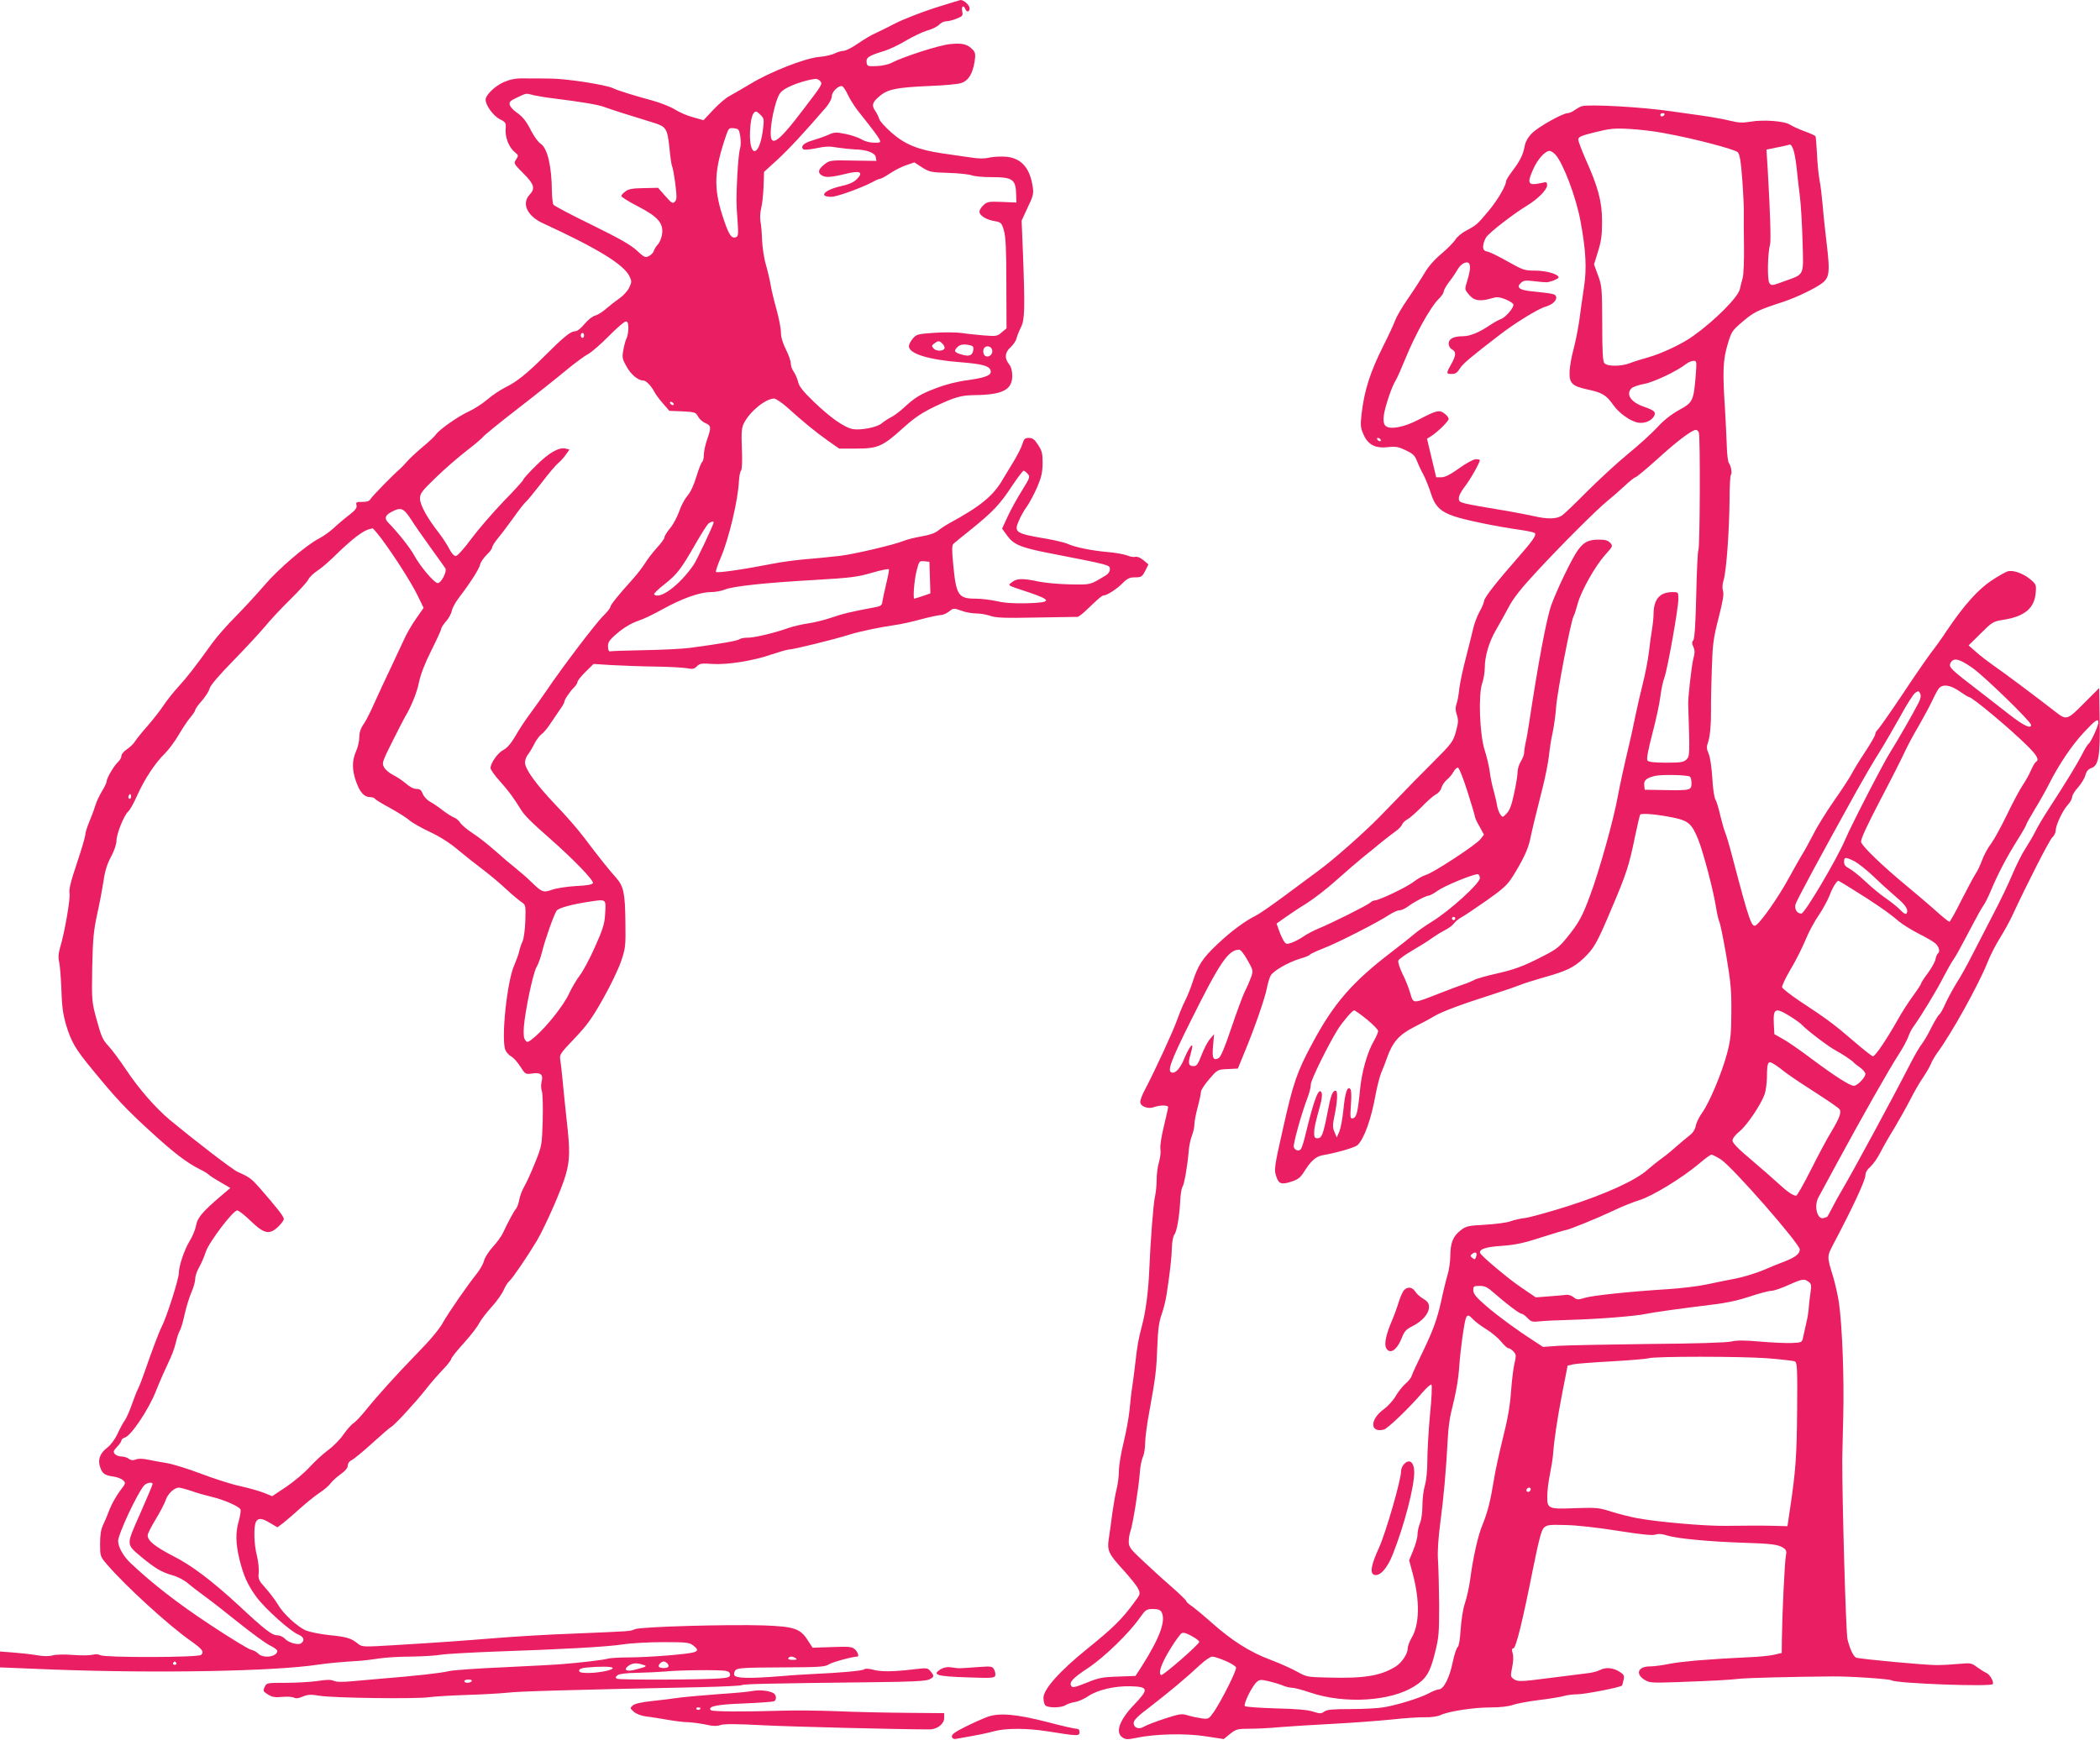 <?xml version="1.0" standalone="no"?>
<!DOCTYPE svg PUBLIC "-//W3C//DTD SVG 20010904//EN"
 "http://www.w3.org/TR/2001/REC-SVG-20010904/DTD/svg10.dtd">
<svg version="1.0" xmlns="http://www.w3.org/2000/svg"
 width="1280pt" height="1061pt" viewBox="0 0 1280 1061"
 preserveAspectRatio="xMidYMid meet">
<g transform="translate(0,1061) scale(0.1,-0.1)"
fill="#e91e63" stroke="none">
<path d="M5695 10561 c-82 -27 -188 -68 -235 -92 -47 -24 -103 -52 -125 -62
-22 -9 -69 -37 -105 -62 -36 -25 -75 -45 -88 -45 -13 0 -36 -7 -53 -15 -16 -9
-60 -19 -96 -22 -88 -8 -303 -93 -420 -165 -49 -29 -105 -62 -126 -73 -22 -11
-66 -49 -99 -84 l-60 -64 -63 18 c-36 9 -86 31 -112 48 -26 16 -86 40 -133 53
-111 30 -220 64 -243 76 -42 21 -286 59 -382 59 -55 1 -129 1 -165 1 -46 1
-80 -6 -118 -22 -55 -24 -112 -79 -112 -108 0 -34 46 -97 85 -118 38 -19 40
-23 37 -61 -4 -50 20 -111 54 -139 25 -20 25 -23 10 -46 -16 -24 -15 -26 44
-85 66 -66 74 -92 38 -130 -50 -54 -15 -130 81 -174 334 -154 494 -252 528
-324 14 -29 14 -35 -2 -69 -10 -20 -36 -49 -58 -64 -22 -15 -58 -43 -81 -63
-22 -20 -53 -39 -68 -43 -15 -3 -44 -26 -65 -51 -23 -28 -45 -45 -59 -45 -26
0 -70 -36 -184 -150 -109 -109 -172 -159 -240 -192 -30 -15 -80 -48 -110 -74
-30 -26 -82 -59 -115 -74 -62 -28 -176 -108 -198 -139 -6 -10 -43 -45 -82 -77
-38 -32 -81 -72 -95 -89 -14 -16 -33 -36 -43 -45 -40 -33 -169 -166 -178 -182
-7 -13 -22 -18 -51 -18 -36 0 -40 -2 -35 -20 4 -16 -6 -30 -46 -61 -29 -22
-70 -57 -92 -78 -23 -21 -63 -50 -90 -64 -77 -39 -252 -189 -333 -285 -41 -48
-118 -132 -172 -187 -55 -55 -121 -130 -147 -167 -104 -144 -150 -204 -205
-264 -32 -35 -73 -87 -92 -116 -19 -29 -62 -84 -96 -123 -34 -38 -68 -81 -77
-95 -8 -14 -30 -35 -49 -48 -19 -12 -34 -30 -34 -41 0 -10 -9 -26 -20 -36 -25
-23 -70 -99 -70 -119 0 -8 -13 -35 -28 -59 -15 -25 -34 -64 -41 -88 -7 -24
-24 -69 -37 -100 -13 -31 -24 -66 -24 -78 0 -12 -23 -90 -51 -173 -38 -114
-50 -160 -45 -186 5 -35 -30 -238 -59 -334 -9 -32 -11 -57 -5 -80 5 -18 11
-94 14 -168 3 -104 10 -153 28 -216 32 -106 56 -148 160 -274 144 -176 207
-243 358 -381 146 -133 217 -187 300 -229 25 -12 47 -26 50 -30 3 -4 34 -25
69 -45 l65 -38 -60 -51 c-111 -95 -141 -131 -149 -178 -4 -23 -22 -68 -41 -98
-31 -51 -64 -150 -64 -192 0 -36 -74 -268 -104 -326 -17 -33 -59 -145 -103
-272 -14 -41 -32 -88 -40 -104 -9 -17 -26 -61 -39 -98 -13 -38 -32 -81 -42
-96 -11 -15 -32 -53 -46 -85 -15 -32 -42 -68 -61 -82 -46 -35 -60 -74 -45
-119 13 -40 27 -51 84 -59 21 -3 47 -13 56 -22 18 -16 17 -19 -21 -68 -21 -29
-48 -77 -60 -107 -11 -30 -29 -73 -40 -96 -14 -29 -19 -62 -19 -117 0 -74 1
-77 41 -124 115 -134 377 -373 511 -467 71 -50 85 -68 63 -86 -19 -16 -583
-17 -612 -2 -13 7 -32 8 -49 3 -16 -4 -69 -5 -119 -1 -52 4 -105 3 -125 -3
-23 -6 -57 -6 -100 2 -36 6 -100 13 -143 16 l-77 6 0 -49 0 -48 323 -13 c635
-24 1349 -11 1617 30 63 9 137 16 250 23 30 2 87 9 125 15 39 6 126 11 195 11
69 1 148 6 175 11 28 5 172 13 320 19 415 14 691 29 790 44 50 8 161 14 247
14 142 0 160 -2 183 -20 31 -24 31 -34 3 -42 -39 -12 -268 -30 -388 -31 -63 0
-125 -4 -136 -8 -21 -7 -172 -25 -279 -33 -27 -3 -185 -11 -350 -19 -165 -7
-318 -18 -340 -24 -49 -12 -205 -29 -415 -46 -30 -3 -101 -9 -158 -14 -72 -7
-110 -7 -127 1 -17 8 -45 8 -100 -1 -42 -6 -129 -11 -193 -11 -116 0 -117 0
-129 -26 -11 -23 -9 -27 20 -45 25 -16 43 -19 86 -15 30 3 62 1 72 -4 12 -7
29 -5 54 6 31 13 49 14 104 5 84 -14 587 -20 665 -9 33 5 137 11 230 14 94 3
207 9 251 14 70 8 332 16 1193 34 122 3 227 8 234 12 11 7 147 10 818 18 215
2 302 7 323 16 32 16 33 21 9 50 -18 22 -20 22 -114 11 -120 -14 -192 -14
-241 0 -24 6 -43 7 -50 1 -11 -9 -148 -21 -307 -28 -41 -2 -129 -7 -195 -13
-197 -16 -282 -14 -289 6 -4 9 0 23 8 31 13 13 59 15 278 16 234 1 267 3 291
19 20 13 144 47 173 47 12 0 2 29 -16 45 -17 15 -35 17 -138 13 l-119 -4 -28
43 c-46 74 -83 86 -270 93 -220 7 -753 -8 -785 -23 -29 -13 -16 -12 -375 -27
-148 -5 -360 -18 -470 -27 -224 -18 -320 -25 -614 -43 -201 -12 -204 -12 -230
9 -41 33 -66 41 -175 52 -55 6 -119 19 -141 28 -54 24 -140 103 -172 160 -15
25 -48 69 -74 98 -43 48 -46 55 -42 95 2 24 -3 70 -11 103 -18 67 -21 177 -6
206 14 26 35 24 87 -7 l44 -26 37 28 c20 16 66 55 102 88 36 32 88 75 117 94
29 19 59 45 67 57 9 13 36 38 61 56 30 21 45 40 45 54 0 13 9 26 24 33 13 6
70 53 126 104 56 51 107 95 114 98 17 7 143 143 208 225 30 39 78 94 107 124
28 29 51 59 51 65 0 7 34 50 76 96 42 46 85 102 95 123 11 21 45 65 75 98 30
33 63 79 73 102 10 23 26 49 36 57 20 17 114 156 167 245 55 94 155 323 177
405 25 88 26 148 5 330 -8 74 -19 180 -24 235 -5 55 -12 115 -15 133 -6 31 0
40 87 131 77 81 107 123 174 242 45 79 94 182 110 229 27 80 28 94 26 238 -2
179 -11 219 -58 272 -40 44 -106 127 -195 245 -33 44 -109 132 -170 195 -121
127 -189 221 -189 261 0 15 8 37 19 50 10 13 28 43 39 66 12 23 31 48 42 56
12 8 34 34 50 58 16 24 43 63 59 87 17 23 31 47 31 53 0 13 30 58 57 86 13 12
23 28 23 35 0 8 22 35 49 62 l49 48 109 -7 c59 -3 178 -8 263 -9 85 -1 174 -6
196 -10 35 -7 45 -5 61 11 18 18 30 20 94 15 95 -6 250 19 362 58 48 16 96 30
107 30 25 0 281 63 365 90 63 20 192 47 285 60 30 4 99 19 153 34 53 14 108
26 121 26 13 0 36 10 51 22 26 21 28 21 74 5 25 -10 66 -17 91 -17 25 0 64 -7
87 -15 34 -12 89 -14 280 -10 131 2 244 4 251 4 7 1 35 22 62 49 63 61 88 82
98 82 19 0 80 39 113 73 31 31 44 37 78 37 37 0 42 3 61 39 l20 40 -31 26
c-19 15 -38 23 -49 20 -9 -3 -32 1 -51 9 -19 7 -70 16 -114 20 -96 8 -202 29
-247 50 -18 8 -76 22 -128 31 -190 32 -201 39 -170 110 11 26 33 66 50 88 16
23 44 76 62 117 26 61 32 89 33 146 0 61 -4 76 -28 112 -21 33 -33 42 -56 42
-24 0 -30 -6 -40 -39 -6 -21 -33 -73 -59 -115 -26 -42 -51 -84 -57 -94 -59
-104 -137 -168 -330 -273 -22 -12 -52 -32 -67 -44 -18 -15 -52 -27 -100 -35
-40 -7 -89 -19 -108 -27 -58 -24 -300 -81 -390 -92 -47 -5 -139 -15 -205 -20
-66 -6 -156 -18 -200 -27 -184 -36 -343 -59 -351 -51 -3 3 10 43 30 89 50 118
105 351 110 466 2 29 7 57 13 63 6 6 8 57 5 132 -4 103 -2 129 13 158 36 71
132 149 184 149 10 0 48 -26 83 -57 96 -87 166 -144 243 -199 l70 -49 105 0
c131 0 160 13 285 126 70 63 112 91 190 129 122 58 161 70 245 71 171 2 230
32 230 118 0 30 -7 55 -20 71 -29 37 -25 72 10 103 16 15 33 39 36 54 4 16 16
46 27 68 23 45 25 110 12 455 l-8 195 37 80 c33 68 37 85 31 124 -17 116 -67
174 -158 185 -31 3 -78 1 -103 -4 -33 -8 -68 -8 -118 0 -39 6 -117 17 -173 25
-149 22 -228 55 -310 127 -37 33 -71 70 -74 83 -4 13 -14 34 -23 47 -25 35
-20 53 24 91 51 43 102 54 310 63 85 3 171 11 190 18 42 14 68 55 80 128 7 43
5 56 -8 72 -34 37 -64 45 -143 37 -70 -8 -281 -76 -357 -115 -19 -10 -59 -18
-90 -19 -54 -2 -57 -1 -60 24 -3 29 14 40 110 69 31 10 90 38 131 63 41 24 99
52 129 61 30 8 63 25 73 36 10 11 29 20 41 20 13 0 42 7 64 16 38 15 40 19 35
45 -7 30 8 41 19 14 8 -22 26 -18 26 4 0 20 -35 51 -55 51 -5 -1 -77 -23 -160
-49z m-695 -446 c14 -17 12 -21 -95 -161 -178 -236 -221 -258 -204 -106 4 41
18 102 29 137 19 57 26 67 68 90 41 23 131 51 173 54 9 1 22 -6 29 -14z m168
-83 c12 -26 38 -67 57 -92 99 -125 123 -157 134 -177 11 -22 10 -23 -31 -23
-25 0 -57 8 -76 20 -18 11 -62 26 -97 33 -59 12 -69 12 -106 -5 -23 -10 -66
-25 -96 -34 -53 -15 -75 -36 -57 -54 5 -5 39 -2 79 6 55 12 83 13 131 4 33 -5
81 -10 105 -11 71 -1 123 -21 127 -47 l4 -23 -141 2 c-128 3 -143 1 -168 -17
-43 -32 -51 -53 -29 -70 25 -18 54 -17 146 5 92 23 115 13 74 -30 -19 -20 -46
-32 -98 -44 -102 -23 -140 -65 -59 -65 34 0 181 53 253 91 19 11 39 19 45 19
6 0 33 15 60 33 28 19 72 41 99 50 l49 17 48 -31 c45 -28 54 -30 161 -33 62
-2 126 -9 141 -15 16 -6 68 -11 117 -11 136 0 152 -12 154 -115 l1 -40 -88 4
c-81 3 -90 1 -113 -20 -13 -12 -24 -30 -24 -40 0 -23 42 -49 92 -57 40 -7 43
-10 57 -57 11 -39 15 -112 15 -323 l1 -274 -29 -24 c-27 -24 -33 -25 -110 -19
-44 4 -106 10 -136 15 -30 4 -104 5 -164 1 -102 -7 -110 -9 -132 -35 -13 -15
-24 -36 -24 -47 0 -46 122 -83 320 -98 123 -10 167 -21 177 -47 11 -30 -22
-45 -133 -61 -70 -9 -140 -27 -197 -49 -97 -37 -129 -56 -198 -120 -25 -23
-61 -50 -80 -59 -19 -10 -43 -26 -55 -36 -26 -24 -128 -44 -177 -35 -51 10
-138 71 -238 168 -64 61 -88 93 -94 118 -4 19 -16 47 -26 62 -11 14 -19 38
-19 52 0 15 -13 53 -30 86 -19 38 -30 75 -30 102 0 24 -12 86 -26 138 -15 52
-31 119 -36 149 -5 30 -18 86 -29 125 -12 39 -22 107 -24 151 -1 44 -6 96 -10
116 -3 20 -2 54 4 77 6 22 13 82 15 132 l3 92 80 73 c70 64 169 171 298 321
20 24 35 52 35 67 0 28 43 69 64 61 7 -3 22 -26 34 -52z m-1913 -3 c22 -5 76
-14 120 -19 173 -22 272 -38 310 -53 37 -14 148 -49 285 -91 91 -27 97 -36
110 -154 5 -57 13 -109 16 -114 4 -6 13 -54 20 -107 10 -83 10 -98 -3 -111
-13 -13 -19 -9 -58 35 l-44 50 -87 -2 c-68 -1 -92 -5 -112 -20 -14 -10 -25
-23 -25 -28 0 -6 45 -34 101 -63 124 -64 158 -104 147 -173 -4 -22 -15 -49
-25 -59 -10 -10 -21 -28 -25 -40 -4 -12 -18 -26 -31 -32 -21 -10 -29 -6 -73
35 -37 34 -105 73 -274 156 -124 60 -229 116 -234 123 -4 7 -8 42 -9 78 -1
156 -27 267 -69 294 -14 9 -38 42 -55 74 -34 67 -54 91 -96 120 -17 12 -34 31
-37 43 -5 17 3 25 46 45 60 28 51 26 102 13z m1383 -122 c20 -21 20 -27 11
-97 -23 -165 -86 -160 -77 6 4 74 17 114 37 114 4 0 17 -10 29 -23z m-126
-127 c4 -25 4 -58 -1 -75 -6 -16 -13 -91 -17 -165 -7 -152 -7 -161 2 -282 5
-75 4 -89 -10 -94 -28 -11 -45 15 -82 130 -56 174 -51 279 23 494 14 40 18 43
46 40 29 -3 32 -7 39 -48z m-682 -1171 c0 -22 -5 -49 -10 -59 -6 -11 -15 -43
-20 -71 -9 -47 -8 -56 18 -102 26 -49 71 -87 103 -87 17 0 48 -32 68 -70 7
-14 30 -45 52 -70 l39 -45 80 -3 c76 -4 81 -6 95 -32 8 -15 28 -33 45 -40 35
-14 36 -26 10 -100 -11 -30 -19 -72 -20 -92 0 -20 -4 -39 -9 -43 -6 -3 -22
-44 -36 -90 -16 -54 -37 -98 -56 -119 -16 -19 -39 -62 -50 -96 -12 -33 -36
-79 -55 -101 -19 -23 -34 -47 -34 -55 0 -8 -21 -37 -48 -66 -26 -29 -58 -71
-71 -93 -14 -22 -45 -63 -70 -91 -94 -104 -141 -163 -141 -175 0 -6 -19 -30
-42 -53 -45 -43 -255 -320 -345 -454 -29 -42 -74 -106 -101 -142 -27 -36 -67
-96 -89 -135 -28 -48 -52 -76 -76 -88 -34 -18 -77 -80 -77 -110 0 -9 25 -45
56 -79 55 -61 86 -104 129 -174 24 -38 58 -72 183 -182 137 -121 262 -250 256
-266 -4 -9 -34 -15 -102 -18 -53 -3 -119 -13 -145 -22 -56 -20 -63 -17 -132
50 -22 22 -63 57 -90 79 -28 22 -85 70 -127 108 -43 38 -104 86 -137 107 -33
21 -67 50 -76 64 -9 14 -26 28 -38 32 -11 4 -42 23 -68 43 -25 20 -61 44 -79
54 -17 9 -37 31 -43 47 -9 23 -18 30 -39 30 -17 0 -42 13 -64 33 -20 17 -55
41 -78 52 -22 11 -47 32 -55 47 -14 25 -12 32 52 160 37 73 71 140 76 148 35
56 73 149 85 211 10 48 36 116 76 195 33 66 60 125 60 132 0 6 13 26 29 44 16
18 32 47 35 65 4 18 23 52 42 77 69 90 124 176 130 203 3 15 22 42 40 60 19
18 34 38 34 46 0 7 15 31 33 53 18 21 61 78 95 125 33 47 68 92 77 99 9 7 51
59 95 115 43 57 89 111 102 121 13 11 34 33 46 51 l23 32 -23 6 c-40 10 -101
-24 -180 -103 -43 -42 -78 -81 -78 -86 0 -5 -53 -64 -118 -130 -64 -67 -153
-169 -197 -228 -47 -64 -87 -108 -97 -108 -11 0 -26 17 -39 43 -12 23 -40 67
-64 98 -72 92 -115 171 -115 209 0 31 10 45 96 128 52 51 137 124 187 163 51
39 95 77 100 84 4 8 100 86 215 175 114 88 248 195 297 236 50 41 108 84 129
95 22 12 79 61 127 110 48 49 95 89 103 89 12 0 16 -10 16 -41z m-270 -44 c0
-8 -4 -15 -10 -15 -5 0 -10 7 -10 15 0 8 5 15 10 15 6 0 10 -7 10 -15z m2185
-51 c9 -9 14 -21 12 -28 -6 -18 -52 -19 -67 0 -12 14 -12 18 5 30 24 18 30 18
50 -2z m171 -10 c16 -4 20 -11 16 -31 -6 -32 -25 -38 -73 -24 -43 13 -47 21
-23 45 16 17 44 20 80 10z m132 -31 c4 -29 -30 -49 -48 -28 -6 8 -9 23 -5 35
9 28 49 23 53 -7z m-1943 -323 c3 -5 2 -10 -4 -10 -5 0 -13 5 -16 10 -3 6 -2
10 4 10 5 0 13 -4 16 -10z m2159 -429 c16 -17 14 -23 -35 -102 -29 -46 -68
-117 -87 -158 l-34 -74 29 -40 c40 -57 83 -75 256 -109 374 -73 372 -72 372
-98 0 -15 -10 -30 -30 -41 -93 -56 -84 -54 -210 -52 -66 1 -153 9 -193 17 -96
21 -135 20 -163 -3 -28 -22 -38 -16 106 -64 139 -47 135 -61 -17 -65 -79 -2
-139 2 -183 13 -37 8 -94 15 -128 15 -106 0 -119 20 -137 209 -9 92 -8 117 2
126 7 7 58 48 113 92 129 105 170 148 244 261 34 50 65 92 70 92 4 0 16 -8 25
-19z m-3760 -276 c21 -33 75 -111 120 -173 45 -62 85 -119 90 -126 13 -18 -24
-91 -46 -91 -21 0 -108 103 -144 170 -23 43 -98 138 -156 197 -27 27 -22 46
20 68 55 29 72 23 116 -45z m1846 -20 c0 -13 -104 -233 -123 -260 -85 -123
-206 -213 -240 -179 -4 4 24 31 62 61 78 61 102 93 191 248 35 61 70 116 78
123 16 12 32 16 32 7z m-2023 -102 c80 -108 178 -262 218 -343 l37 -76 -46
-66 c-26 -37 -61 -97 -77 -135 -17 -37 -54 -115 -81 -173 -28 -58 -70 -148
-93 -200 -23 -52 -53 -113 -68 -134 -19 -27 -27 -52 -27 -81 0 -24 -9 -62 -20
-86 -25 -57 -25 -114 1 -186 23 -64 49 -93 85 -93 12 0 26 -4 29 -10 3 -5 45
-31 92 -56 47 -26 100 -59 117 -74 17 -15 74 -48 126 -72 61 -29 122 -67 171
-109 42 -35 110 -89 150 -119 40 -30 105 -84 143 -120 39 -36 82 -72 96 -81
24 -16 25 -19 22 -115 -2 -54 -10 -110 -17 -124 -7 -14 -16 -40 -20 -59 -4
-18 -18 -56 -30 -85 -45 -97 -82 -458 -54 -519 6 -14 22 -31 35 -38 13 -7 38
-34 55 -61 31 -48 32 -49 73 -43 52 8 69 -7 57 -51 -4 -16 -4 -41 2 -57 5 -16
7 -95 5 -180 -5 -151 -5 -153 -47 -257 -23 -58 -53 -123 -66 -145 -13 -22 -26
-58 -30 -80 -4 -22 -13 -47 -20 -55 -13 -15 -48 -80 -81 -150 -9 -19 -36 -56
-59 -81 -24 -26 -48 -63 -54 -83 -5 -21 -25 -56 -43 -79 -61 -76 -175 -241
-209 -302 -20 -37 -79 -108 -155 -185 -128 -132 -238 -253 -317 -351 -26 -32
-58 -66 -71 -75 -14 -8 -41 -40 -62 -69 -20 -30 -62 -73 -94 -96 -31 -23 -82
-70 -113 -104 -31 -34 -95 -88 -142 -120 l-86 -57 -52 21 c-29 11 -92 29 -142
40 -49 10 -155 44 -235 74 -81 31 -177 61 -215 67 -39 6 -90 16 -115 21 -29 6
-55 7 -71 1 -18 -7 -30 -6 -44 4 -10 8 -31 14 -46 14 -14 0 -32 7 -39 15 -11
13 -9 20 13 43 15 16 27 33 27 39 0 7 9 15 21 18 39 13 146 172 190 285 23 58
57 135 75 172 19 38 39 91 45 120 7 29 17 62 24 73 7 11 21 56 30 100 10 44
28 104 41 134 13 29 24 67 24 84 0 17 11 49 24 71 13 23 31 64 40 93 20 60
166 253 192 253 9 0 46 -29 83 -65 82 -79 114 -85 168 -33 18 18 33 38 33 46
0 15 -41 67 -141 182 -56 64 -66 72 -140 105 -32 14 -253 184 -415 318 -86 72
-188 189 -264 303 -40 60 -90 127 -111 149 -32 34 -42 56 -69 155 -31 113 -31
116 -28 320 4 176 8 222 30 325 15 66 32 158 39 203 8 60 21 102 45 147 20 37
34 78 34 99 0 41 45 154 71 178 11 9 36 54 56 100 44 98 109 197 168 254 23
23 62 75 85 115 24 41 56 89 72 107 15 18 28 37 28 43 0 6 18 32 41 57 22 26
43 59 46 73 3 18 56 80 145 171 77 79 163 172 193 208 29 36 98 110 154 165
56 55 106 110 111 123 5 12 31 37 57 54 27 18 77 62 113 98 36 36 90 84 120
107 47 35 65 44 101 52 3 0 28 -29 56 -66z m3341 -234 l3 -97 -47 -16 c-26 -9
-49 -16 -51 -16 -9 0 -1 110 13 166 16 64 17 65 48 62 l31 -3 3 -96z m-267
-41 c-11 -46 -21 -94 -23 -108 -2 -19 -10 -26 -38 -31 -159 -30 -204 -41 -270
-64 -41 -14 -104 -30 -140 -35 -36 -5 -93 -18 -125 -29 -86 -31 -215 -61 -252
-59 -18 0 -38 -4 -45 -9 -12 -10 -122 -29 -303 -53 -44 -6 -168 -12 -275 -14
-107 -2 -201 -5 -209 -7 -9 -3 -14 6 -15 26 -2 22 6 38 28 59 54 51 106 84
159 102 29 9 95 41 148 71 116 64 225 103 291 103 27 0 65 7 85 15 49 21 248
42 548 59 222 13 261 18 350 44 55 16 101 25 103 21 2 -5 -6 -46 -17 -91z
m-4605 -1305 c-10 -10 -19 5 -10 18 6 11 8 11 12 0 2 -7 1 -15 -2 -18z m2892
-712 c-3 -53 -15 -91 -61 -193 -31 -71 -73 -149 -93 -175 -21 -27 -49 -76 -65
-110 -31 -69 -135 -201 -207 -263 -44 -37 -48 -39 -60 -22 -10 12 -12 36 -9
82 9 104 56 327 77 363 11 18 26 61 35 97 17 71 73 228 88 248 13 17 95 39
202 55 104 15 99 19 93 -82z m-2758 -3469 c0 -5 -34 -86 -76 -181 -87 -198
-88 -183 14 -269 78 -64 116 -87 182 -106 31 -8 73 -30 95 -49 22 -19 68 -54
101 -78 34 -24 127 -97 208 -162 80 -64 166 -127 191 -139 25 -12 45 -27 45
-33 0 -37 -86 -49 -117 -16 -10 10 -29 20 -43 23 -14 2 -125 70 -246 150 -195
128 -355 252 -487 377 -45 42 -77 99 -77 136 0 41 116 289 158 338 15 17 52
24 52 9z m236 -42 c32 -12 87 -27 120 -35 77 -18 173 -59 180 -79 3 -7 -2 -38
-10 -67 -21 -70 -20 -137 3 -234 25 -102 50 -158 105 -233 51 -69 204 -207
253 -227 35 -15 42 -35 20 -53 -18 -15 -78 2 -102 28 -10 11 -31 20 -47 20
-30 0 -77 36 -232 181 -164 151 -286 244 -399 301 -112 58 -157 94 -157 127 0
10 22 54 49 98 27 44 54 97 61 117 12 38 52 76 80 76 9 0 43 -9 76 -20z m3684
-1020 c11 -7 7 -10 -18 -10 -20 0 -31 4 -27 10 8 13 26 13 45 0z m-3775 -30
c3 -5 -1 -10 -10 -10 -9 0 -13 5 -10 10 3 6 8 10 10 10 2 0 7 -4 10 -10z
m2994 -3 c13 -17 5 -27 -24 -27 -12 0 -25 3 -28 7 -9 8 12 33 28 33 7 0 18 -6
24 -13z m-149 -7 c28 -8 22 -12 -49 -30 -53 -14 -74 -1 -40 24 25 17 48 19 89
6z m-186 -19 c8 -12 -82 -31 -149 -31 -41 0 -55 4 -55 14 0 10 14 16 43 19 86
8 156 7 161 -2z m689 -18 c18 -3 27 -11 27 -23 0 -15 -10 -19 -62 -23 -114 -9
-615 -10 -628 -2 -10 6 -9 11 5 22 13 8 53 13 119 14 56 1 133 5 171 8 85 9
329 11 368 4z m-1548 -63 c-3 -5 -15 -10 -26 -10 -10 0 -19 5 -19 10 0 6 12
10 26 10 14 0 23 -4 19 -10z"/>
<path d="M9640 9962 c-8 -2 -27 -13 -42 -23 -14 -11 -34 -19 -43 -19 -30 0
-178 -83 -217 -122 -24 -24 -39 -51 -44 -75 -10 -56 -28 -92 -73 -152 -23 -30
-41 -59 -41 -65 0 -28 -53 -118 -106 -181 -70 -84 -75 -88 -137 -121 -26 -13
-56 -38 -66 -55 -11 -17 -49 -56 -85 -86 -42 -35 -79 -77 -102 -116 -20 -34
-65 -104 -101 -156 -36 -51 -71 -112 -79 -134 -8 -22 -39 -90 -70 -151 -82
-163 -118 -274 -135 -421 -8 -71 -6 -84 13 -126 27 -62 73 -84 150 -75 44 5
62 2 106 -19 42 -20 56 -32 67 -62 8 -21 26 -60 41 -87 14 -27 34 -77 45 -112
24 -79 58 -113 140 -141 69 -24 260 -63 402 -83 48 -7 90 -16 93 -21 8 -14
-13 -45 -99 -143 -139 -159 -209 -248 -211 -270 -2 -12 -14 -42 -28 -66 -14
-25 -31 -70 -38 -100 -7 -30 -27 -111 -45 -180 -18 -69 -36 -153 -40 -187 -3
-35 -11 -77 -17 -94 -8 -23 -7 -41 2 -68 10 -32 9 -48 -6 -102 -17 -61 -23
-70 -148 -195 -72 -72 -152 -153 -177 -180 -26 -27 -54 -56 -64 -66 -9 -9 -44
-45 -78 -80 -95 -97 -283 -263 -370 -326 -42 -31 -137 -101 -209 -155 -73 -54
-150 -108 -173 -119 -72 -37 -150 -95 -234 -174 -91 -86 -118 -127 -151 -229
-12 -38 -33 -90 -46 -115 -13 -25 -34 -76 -48 -115 -23 -67 -133 -306 -196
-426 -17 -31 -30 -66 -30 -77 0 -28 48 -46 84 -32 35 13 86 13 86 0 0 -6 -12
-58 -26 -117 -15 -62 -24 -119 -21 -139 3 -18 -1 -54 -9 -80 -8 -26 -14 -75
-14 -108 0 -34 -5 -79 -10 -101 -10 -40 -28 -276 -35 -450 -5 -125 -22 -257
-45 -340 -21 -79 -28 -118 -40 -225 -4 -41 -13 -104 -18 -140 -6 -36 -13 -101
-17 -145 -4 -43 -20 -132 -36 -198 -16 -65 -29 -143 -29 -174 0 -30 -6 -81
-14 -112 -8 -31 -19 -96 -26 -146 -6 -49 -16 -118 -21 -152 -12 -78 -4 -95 93
-201 38 -42 77 -91 85 -108 15 -31 15 -33 -28 -90 -70 -95 -125 -150 -280
-275 -171 -138 -269 -248 -269 -301 0 -19 5 -39 12 -46 16 -16 99 -15 123 2
11 7 37 16 57 19 21 3 57 19 80 35 58 39 160 63 258 61 111 -3 114 -17 21
-114 -89 -94 -115 -169 -68 -199 18 -12 31 -12 82 -2 115 25 302 29 423 10
l111 -17 39 32 c37 29 46 31 118 31 43 0 128 4 188 10 61 5 206 14 321 20 116
6 275 18 355 26 80 9 173 15 207 14 38 -1 75 5 95 14 50 23 202 46 304 46 57
0 108 6 135 15 24 9 96 22 159 30 63 7 131 19 150 24 19 6 57 11 85 11 43 0
261 42 271 53 2 2 7 18 10 35 6 27 2 33 -27 51 -39 24 -83 27 -119 8 -15 -8
-53 -17 -85 -20 -33 -4 -130 -16 -215 -27 -184 -24 -200 -24 -225 -6 -18 13
-19 19 -8 70 7 35 9 67 3 86 -6 22 -5 30 4 30 16 0 56 163 121 490 35 173 50
229 65 245 19 18 32 20 133 17 65 -1 200 -16 317 -35 147 -23 212 -30 231 -23
19 6 41 4 75 -7 55 -17 248 -36 459 -43 172 -5 213 -11 243 -30 21 -14 23 -21
17 -52 -7 -38 -22 -348 -24 -504 l-1 -86 -47 -11 c-27 -6 -95 -13 -153 -15
-219 -10 -408 -25 -483 -40 -43 -9 -98 -16 -121 -16 -71 0 -90 -45 -33 -81 30
-19 43 -20 192 -15 223 8 320 13 390 21 53 5 314 12 565 14 105 1 346 -15 360
-24 30 -19 599 -40 616 -23 10 11 -17 59 -38 68 -13 6 -39 22 -58 36 -33 25
-39 26 -115 19 -44 -4 -100 -7 -125 -7 -70 -1 -485 38 -498 46 -17 11 -37 54
-51 111 -10 38 -33 853 -32 1105 0 8 3 122 6 253 6 238 -6 548 -26 693 -6 42
-22 113 -35 158 -39 126 -39 124 1 201 119 225 195 389 195 419 0 16 11 36 31
53 17 16 45 55 61 88 17 33 55 100 85 148 29 49 72 125 95 170 23 45 58 107
79 137 21 31 43 69 49 85 6 16 25 48 41 70 86 117 249 411 304 549 15 38 48
104 74 145 26 42 60 103 75 136 97 208 228 464 245 479 12 11 21 30 21 42 0
33 43 124 74 157 14 15 26 37 26 47 0 11 16 38 36 59 19 22 40 55 45 75 7 25
18 37 38 44 43 15 53 77 49 302 l-3 185 -93 -93 c-102 -103 -106 -104 -172
-53 -106 83 -332 252 -380 284 -30 21 -76 56 -103 80 l-48 42 74 73 c70 70 76
73 137 83 130 20 190 70 198 164 4 50 3 53 -34 84 -45 36 -101 56 -136 48 -12
-4 -57 -28 -98 -56 -83 -54 -170 -152 -273 -305 -33 -50 -77 -111 -97 -136
-19 -25 -98 -138 -173 -252 -76 -113 -145 -212 -153 -218 -7 -7 -14 -19 -14
-27 0 -8 -29 -58 -64 -111 -35 -53 -72 -114 -82 -134 -11 -21 -58 -93 -105
-160 -47 -68 -104 -159 -126 -204 -23 -44 -53 -100 -68 -123 -14 -24 -54 -93
-87 -154 -57 -104 -155 -245 -191 -275 -29 -25 -41 7 -149 418 -16 63 -36 129
-43 145 -7 17 -20 64 -30 105 -9 41 -22 84 -29 95 -7 11 -16 69 -19 130 -4 65
-13 127 -22 149 -14 32 -14 43 -3 74 11 32 18 110 17 190 0 12 0 37 0 55 0 17
2 108 5 201 5 150 9 183 41 308 26 102 34 147 27 166 -5 16 -4 41 4 66 17 56
34 298 36 484 0 84 4 154 8 157 9 6 1 56 -12 72 -6 7 -12 57 -13 110 -2 54 -7
154 -11 223 -15 224 -12 296 16 389 24 81 27 85 94 142 67 57 90 68 246 119
82 27 203 86 241 117 40 34 43 70 24 229 -9 77 -21 184 -25 239 -5 55 -13 127
-20 160 -6 33 -13 104 -15 158 -3 54 -7 102 -9 106 -3 5 -34 19 -68 31 -35 13
-74 31 -88 40 -32 22 -163 32 -241 18 -48 -8 -72 -7 -124 6 -35 9 -115 23
-177 32 -62 9 -142 20 -178 25 -181 27 -511 45 -550 31z m505 -52 c-3 -5 -10
-10 -16 -10 -5 0 -9 5 -9 10 0 6 7 10 16 10 8 0 12 -4 9 -10z m0 -112 c178
-32 428 -98 447 -116 12 -13 19 -52 28 -172 6 -85 10 -175 9 -200 -1 -25 0
-115 1 -200 1 -88 -2 -172 -8 -195 -6 -22 -14 -52 -17 -67 -9 -48 -152 -192
-284 -286 -64 -47 -193 -108 -276 -131 -38 -11 -88 -26 -110 -35 -54 -21 -139
-21 -156 0 -10 12 -13 71 -13 242 -1 215 -2 230 -26 294 l-24 66 24 78 c20 63
25 100 25 184 0 121 -24 210 -101 381 -24 55 -44 108 -44 118 0 16 17 24 103
45 88 22 116 25 207 20 58 -3 155 -14 215 -26z m784 -95 c7 -16 17 -68 22
-118 5 -49 14 -128 20 -175 6 -47 13 -169 16 -271 6 -217 15 -198 -115 -245
-70 -26 -75 -27 -87 -10 -14 18 -11 184 4 236 6 24 1 188 -14 451 l-8 127 59
12 c32 6 64 13 69 15 19 7 22 5 34 -22z m-1449 -35 c47 -50 128 -263 154 -409
33 -179 38 -286 21 -399 -9 -58 -22 -150 -29 -205 -8 -55 -24 -134 -35 -175
-12 -42 -22 -101 -24 -133 -3 -74 14 -91 111 -112 86 -18 113 -34 153 -91 36
-53 107 -103 155 -111 39 -6 80 11 96 40 13 25 2 35 -64 58 -78 27 -110 76
-73 112 8 8 42 20 75 26 58 10 200 77 259 123 13 10 33 18 44 18 19 0 19 -4
13 -87 -13 -157 -17 -167 -102 -213 -48 -27 -94 -63 -131 -104 -32 -35 -114
-110 -183 -166 -69 -57 -181 -161 -250 -230 -69 -70 -137 -135 -151 -144 -33
-21 -87 -22 -169 -3 -36 8 -108 22 -160 31 -298 50 -295 49 -298 74 -2 15 10
41 36 75 35 45 92 146 92 162 0 3 -11 5 -25 5 -14 0 -58 -24 -101 -55 -55 -39
-86 -55 -109 -55 l-31 0 -28 117 -28 118 24 15 c41 26 108 92 108 106 0 7 -11
22 -25 32 -31 25 -50 20 -155 -35 -94 -50 -186 -66 -208 -36 -9 12 -11 32 -7
63 8 54 49 174 70 207 9 13 37 77 64 143 58 142 151 309 198 355 18 17 33 39
33 48 0 8 15 35 34 60 19 24 39 54 45 65 17 32 41 52 62 52 24 0 25 -36 4
-106 -19 -62 -19 -57 11 -93 29 -35 67 -40 135 -20 32 10 46 9 83 -5 24 -9 47
-24 50 -31 7 -18 -47 -81 -77 -91 -12 -4 -41 -20 -65 -36 -62 -43 -122 -68
-164 -68 -58 0 -88 -16 -88 -44 0 -15 8 -30 20 -36 27 -14 25 -39 -5 -91 -31
-56 -31 -59 4 -59 22 0 34 8 49 33 19 30 63 67 237 201 98 76 241 164 285 176
43 12 73 41 64 63 -5 15 -16 17 -156 32 -68 7 -87 24 -58 50 16 15 29 17 77
11 32 -4 67 -7 77 -7 24 0 76 21 76 30 0 19 -75 41 -141 41 -67 0 -75 3 -166
54 -53 30 -109 58 -124 61 -23 5 -29 12 -29 33 0 15 9 40 19 56 20 29 165 142
251 194 64 39 120 96 120 122 0 20 -3 22 -32 15 -85 -19 -93 -6 -52 85 27 60
72 110 99 110 8 0 24 -10 35 -22z m875 -1695 c9 -23 7 -702 -3 -717 -4 -6 -10
-129 -13 -273 -4 -178 -10 -267 -18 -277 -9 -10 -9 -20 1 -41 9 -21 9 -36 -1
-73 -10 -38 -33 -237 -31 -277 10 -302 10 -315 -10 -335 -17 -17 -34 -20 -124
-20 -71 0 -107 4 -114 13 -7 8 2 58 29 162 22 83 44 184 49 226 5 42 16 95 25
118 20 56 85 423 85 478 0 43 0 43 -35 43 -77 0 -114 -42 -116 -128 0 -26 -5
-72 -10 -102 -5 -30 -14 -93 -19 -140 -6 -47 -22 -130 -36 -185 -14 -55 -34
-143 -45 -195 -10 -52 -28 -133 -39 -180 -27 -112 -58 -253 -69 -315 -25 -139
-110 -445 -167 -599 -49 -134 -71 -174 -146 -266 -48 -59 -65 -71 -173 -125
-96 -48 -146 -66 -245 -89 -69 -15 -134 -34 -145 -41 -11 -6 -38 -18 -60 -25
-22 -7 -89 -32 -150 -56 -169 -66 -159 -66 -180 3 -9 32 -31 86 -48 119 -16
34 -27 68 -24 77 3 9 41 36 84 61 43 25 96 58 118 74 22 16 59 39 82 51 23 11
48 30 56 42 8 11 29 28 46 37 17 9 85 55 151 101 101 71 127 95 159 145 62 99
95 168 107 226 13 63 33 145 76 315 17 66 34 154 39 195 4 41 14 107 23 145 8
39 18 108 21 155 7 93 89 520 106 552 6 11 17 45 25 76 20 76 105 228 166 297
49 54 50 56 33 75 -14 15 -31 20 -69 20 -64 0 -93 -15 -129 -65 -37 -52 -127
-239 -161 -333 -30 -84 -80 -352 -136 -722 -6 -41 -15 -94 -21 -118 -5 -23 -9
-51 -9 -62 0 -11 -9 -34 -20 -52 -11 -18 -20 -47 -20 -65 0 -18 -9 -76 -21
-130 -15 -72 -28 -105 -46 -123 -23 -24 -24 -25 -38 -6 -8 11 -17 36 -20 55
-3 20 -13 61 -21 91 -9 30 -20 83 -24 118 -5 35 -19 93 -31 130 -30 93 -39
336 -15 405 9 26 16 69 16 95 0 71 26 159 69 232 21 36 55 98 76 137 26 51 74
113 164 210 148 161 376 389 441 441 25 20 71 60 102 89 31 29 61 53 66 53 6
0 66 50 134 111 118 108 210 177 234 178 7 1 15 -7 19 -16z m-1940 -43 c3 -5
2 -10 -4 -10 -5 0 -13 5 -16 10 -3 6 -2 10 4 10 5 0 13 -4 16 -10z m3606
-1391 c72 -50 359 -329 359 -349 0 -26 -46 -4 -132 63 -51 40 -138 107 -193
150 -166 127 -179 140 -166 165 18 34 51 27 132 -29z m-77 -144 c27 -19 53
-35 58 -35 19 0 249 -192 355 -297 61 -61 74 -85 52 -99 -6 -3 -19 -26 -30
-51 -10 -24 -33 -65 -50 -90 -17 -25 -60 -105 -95 -178 -35 -73 -79 -153 -98
-179 -20 -25 -44 -71 -55 -101 -11 -30 -28 -67 -39 -82 -11 -16 -49 -88 -86
-160 -36 -73 -70 -133 -74 -133 -4 0 -42 30 -84 68 -41 37 -122 105 -178 152
-143 118 -270 240 -276 266 -4 15 30 89 114 251 66 125 133 258 150 295 17 37
56 111 88 164 31 54 68 123 82 153 14 31 32 64 40 74 24 28 71 21 126 -18z
m-251 -72 c-31 -61 -136 -244 -168 -293 -42 -65 -241 -451 -279 -541 -52 -121
-246 -449 -266 -449 -27 0 -43 26 -36 56 6 23 148 287 370 687 42 75 103 181
137 234 34 54 93 156 132 226 38 70 79 135 91 143 19 13 22 13 30 -5 6 -14 3
-31 -11 -58z m1097 -118 c0 -21 -46 -121 -59 -129 -6 -4 -24 -33 -40 -65 -29
-57 -97 -169 -203 -332 -31 -47 -68 -110 -83 -140 -15 -30 -43 -77 -61 -105
-19 -28 -54 -98 -78 -155 -24 -57 -74 -162 -112 -234 -37 -71 -95 -184 -129
-250 -33 -66 -78 -146 -99 -178 -20 -32 -50 -87 -66 -121 -15 -35 -33 -67 -39
-71 -6 -3 -28 -39 -48 -78 -19 -40 -47 -87 -61 -105 -14 -18 -44 -70 -67 -115
-109 -213 -352 -662 -420 -777 -18 -30 -45 -79 -59 -107 -15 -29 -28 -53 -30
-53 -3 0 -11 -3 -19 -6 -39 -15 -63 72 -33 126 7 14 57 106 111 205 156 288
324 584 376 663 26 40 53 90 60 110 7 20 22 51 35 67 39 53 145 227 181 300
20 38 45 83 56 99 20 29 35 56 122 221 26 50 55 101 65 115 10 14 30 54 45 90
42 101 98 207 159 304 31 49 56 93 56 97 0 5 25 49 55 99 31 50 69 119 86 153
59 117 139 235 210 311 71 76 89 89 89 61z m-3846 -419 c25 -79 46 -149 46
-155 0 -6 12 -33 28 -60 l27 -50 -21 -27 c-25 -34 -296 -211 -335 -219 -15 -4
-49 -23 -75 -43 -44 -33 -209 -112 -236 -112 -6 0 -19 -6 -27 -14 -19 -17
-244 -129 -314 -157 -27 -11 -68 -32 -91 -48 -22 -15 -56 -33 -74 -39 -29 -10
-34 -9 -47 11 -8 12 -21 41 -29 64 l-15 42 49 35 c27 19 86 59 132 87 46 29
129 93 184 143 56 50 128 112 160 138 33 26 84 68 114 93 30 24 70 55 87 67
18 13 36 31 39 41 3 9 17 23 32 31 15 8 53 42 86 75 32 34 71 68 87 77 16 8
32 26 35 41 4 15 19 37 33 49 15 12 33 34 40 48 8 14 20 26 27 26 7 0 31 -60
58 -144z m1356 89 c6 -3 10 -22 10 -40 0 -43 -6 -45 -165 -42 l-120 2 -3 26
c-4 31 12 45 64 58 39 10 196 7 214 -4z m-96 -251 c87 -18 109 -38 147 -132
32 -81 93 -313 109 -416 6 -38 15 -77 20 -86 5 -10 24 -102 42 -206 27 -161
32 -212 31 -344 -1 -132 -4 -169 -26 -252 -32 -120 -106 -297 -151 -361 -19
-26 -37 -63 -40 -82 -4 -21 -18 -43 -37 -57 -17 -13 -56 -46 -87 -73 -31 -28
-73 -61 -92 -74 -19 -14 -54 -42 -77 -62 -71 -65 -258 -150 -487 -223 -114
-36 -231 -68 -260 -72 -28 -3 -68 -12 -89 -20 -20 -8 -89 -17 -153 -21 -107
-6 -118 -8 -152 -35 -45 -35 -61 -74 -62 -153 0 -33 -7 -85 -16 -115 -9 -30
-27 -102 -39 -160 -26 -118 -53 -189 -124 -335 -27 -55 -52 -110 -56 -122 -3
-13 -21 -35 -39 -50 -18 -16 -44 -49 -59 -75 -15 -26 -47 -61 -71 -79 -87 -62
-88 -147 -1 -125 23 6 154 131 236 227 26 30 50 51 54 47 5 -5 1 -88 -9 -185
-9 -98 -16 -223 -16 -279 0 -61 -6 -120 -15 -150 -8 -27 -15 -82 -15 -122 0
-42 -6 -88 -15 -109 -8 -19 -15 -51 -15 -70 0 -18 -12 -61 -26 -95 l-25 -61
21 -78 c45 -167 43 -311 -5 -393 -14 -24 -25 -54 -25 -68 0 -32 -37 -87 -75
-110 -92 -56 -191 -72 -410 -66 -125 3 -132 4 -187 35 -32 18 -105 51 -163 73
-125 46 -236 117 -359 226 -48 43 -104 89 -122 102 -19 12 -34 26 -34 31 0 5
-42 45 -92 89 -51 44 -130 116 -175 159 -75 70 -83 82 -83 115 0 20 5 49 11
64 13 36 49 258 56 349 2 39 11 84 19 102 8 17 14 55 14 85 0 30 11 115 25
189 39 215 44 256 49 399 4 103 10 149 26 195 12 33 26 89 31 125 20 130 31
226 32 286 1 34 8 68 15 77 15 18 31 110 36 210 2 37 8 73 13 80 11 14 30 123
38 214 2 35 12 79 20 99 8 20 15 51 15 68 0 17 9 64 20 105 11 41 20 83 20 94
0 11 23 46 51 78 50 58 50 58 112 61 l62 3 43 105 c59 142 122 324 134 385 5
28 15 61 22 75 13 29 107 83 183 106 29 8 55 19 58 24 3 5 41 22 84 39 88 34
332 159 398 203 23 15 51 28 63 28 12 0 36 11 53 24 37 28 111 66 127 66 7 0
31 14 54 30 40 29 213 100 242 100 8 0 14 -10 14 -24 0 -32 -182 -197 -290
-264 -41 -25 -91 -60 -110 -77 -20 -17 -80 -65 -135 -107 -244 -186 -357 -317
-488 -563 -90 -167 -115 -239 -173 -499 -58 -256 -60 -267 -43 -314 14 -40 32
-46 91 -26 39 12 54 25 75 57 40 66 73 96 112 103 87 15 198 47 215 62 40 37
84 158 111 310 9 48 24 107 34 132 11 25 27 66 36 93 33 92 72 138 160 183 44
22 102 53 128 69 52 30 169 73 363 135 66 21 138 46 160 55 21 9 85 29 141 45
140 39 184 60 244 116 65 62 82 91 173 307 89 209 106 261 141 433 15 70 29
132 32 137 7 11 108 2 207 -19z m1099 -265 c23 -12 76 -54 117 -93 41 -40 103
-95 136 -124 61 -51 78 -79 65 -101 -5 -7 -18 0 -37 20 -16 17 -56 49 -89 72
-33 22 -89 69 -125 103 -36 34 -80 69 -97 78 -24 12 -33 23 -33 41 0 31 9 31
63 4z m-11 -171 c128 -79 221 -143 273 -188 26 -23 84 -59 129 -82 44 -22 91
-49 104 -61 22 -21 29 -51 13 -61 -4 -3 -11 -19 -14 -36 -4 -17 -25 -54 -47
-84 -22 -29 -40 -57 -40 -61 0 -5 -22 -39 -50 -77 -27 -37 -71 -105 -96 -151
-67 -118 -134 -217 -148 -217 -6 0 -58 41 -116 91 -117 101 -165 137 -325 242
-60 40 -111 80 -113 88 -1 9 22 58 52 109 31 51 72 133 92 182 20 49 57 116
81 150 23 34 52 87 64 117 17 47 44 91 55 91 1 0 40 -23 86 -52z m-2422 -178
c0 -5 -4 -10 -10 -10 -5 0 -10 5 -10 10 0 6 5 10 10 10 6 0 10 -4 10 -10z
m-1266 -254 c35 -62 35 -65 22 -103 -8 -22 -25 -62 -39 -89 -13 -27 -50 -127
-82 -222 -40 -119 -64 -176 -77 -183 -33 -18 -41 -1 -34 75 l6 71 -25 -30
c-14 -16 -37 -60 -51 -97 -22 -57 -30 -68 -49 -68 -31 0 -35 16 -18 73 8 27
12 51 10 53 -6 6 -30 -34 -47 -76 -21 -54 -49 -90 -71 -90 -40 0 -20 57 110
318 177 356 228 430 293 432 10 0 30 -25 52 -64z m727 -361 c38 -31 69 -63 69
-71 0 -9 -11 -34 -24 -57 -42 -71 -77 -195 -87 -307 -13 -133 -21 -164 -43
-168 -16 -4 -17 3 -12 80 4 45 3 89 -2 96 -18 26 -33 -16 -43 -118 -5 -56 -17
-118 -25 -138 l-16 -37 -14 33 c-12 28 -12 42 1 105 17 80 20 147 6 147 -19 0
-30 -29 -50 -135 -26 -134 -35 -155 -61 -155 -16 0 -20 7 -20 31 0 31 5 54 37
171 9 31 13 64 9 74 -16 42 -45 -32 -98 -250 -10 -44 -23 -85 -29 -92 -12 -15
-35 -9 -43 12 -6 15 47 206 84 302 11 29 20 65 20 82 0 26 109 246 165 335 30
47 88 115 99 115 5 0 40 -25 77 -55z m2578 20 c31 -19 66 -44 77 -56 26 -29
163 -133 202 -153 37 -19 104 -64 112 -75 3 -4 20 -17 38 -30 17 -12 32 -30
32 -39 0 -21 -49 -72 -70 -72 -24 0 -111 55 -252 160 -69 52 -150 109 -180
125 l-53 30 -3 59 c-5 99 7 106 97 51z m-44 -330 c22 -18 87 -63 145 -100 141
-91 194 -127 203 -139 12 -18 -2 -55 -50 -135 -26 -42 -82 -147 -125 -233 -44
-87 -84 -158 -90 -158 -19 0 -54 24 -108 74 -30 28 -106 94 -167 146 -79 66
-113 102 -113 116 0 13 17 35 44 57 45 37 130 163 152 226 7 20 13 66 14 103
0 87 6 101 33 86 12 -6 40 -25 62 -43z m-376 -544 c72 -47 481 -514 481 -549
0 -26 -26 -47 -90 -72 -30 -11 -91 -36 -135 -55 -44 -18 -118 -41 -165 -50
-47 -9 -126 -25 -177 -36 -50 -11 -158 -24 -239 -29 -235 -15 -455 -38 -505
-53 -41 -13 -48 -12 -68 4 -13 11 -33 17 -49 14 -15 -2 -62 -6 -104 -9 l-77
-6 -88 60 c-78 52 -243 191 -251 210 -9 23 33 38 131 44 82 6 132 16 242 52
76 24 142 44 147 44 16 0 193 72 286 116 51 25 126 55 165 67 82 26 261 136
363 222 35 30 69 55 76 55 6 0 32 -13 57 -29z m-1493 -597 c-5 -14 -9 -14 -22
-3 -14 12 -14 14 2 26 21 15 30 3 20 -23z m2028 -149 c16 -12 18 -22 12 -62
-4 -26 -9 -68 -11 -93 -1 -25 -8 -67 -15 -95 -6 -27 -15 -66 -19 -85 -7 -35
-7 -35 -66 -38 -33 -2 -119 2 -192 8 -98 9 -145 9 -180 1 -30 -7 -221 -13
-498 -15 -247 -3 -495 -8 -550 -11 l-100 -7 -52 34 c-100 64 -218 150 -295
216 -61 53 -77 73 -78 95 0 25 3 27 39 27 32 0 48 -8 87 -43 78 -68 156 -127
169 -127 6 0 22 -12 36 -26 21 -23 30 -25 74 -20 27 3 113 7 190 9 175 5 396
23 455 36 48 10 205 32 408 57 81 9 158 26 227 49 57 19 117 35 132 35 15 0
62 16 103 35 85 38 97 40 124 20z m-2043 -231 c13 -14 50 -41 81 -60 31 -19
71 -53 88 -74 18 -22 37 -40 44 -40 7 0 21 -9 31 -20 17 -18 17 -26 6 -73 -7
-28 -16 -106 -21 -172 -6 -85 -20 -167 -49 -281 -22 -89 -48 -206 -56 -260
-20 -124 -37 -192 -69 -271 -28 -67 -57 -197 -75 -333 -6 -47 -21 -112 -32
-145 -12 -35 -22 -101 -26 -160 -4 -62 -11 -103 -18 -107 -7 -4 -21 -47 -31
-95 -19 -93 -55 -163 -84 -163 -9 0 -38 -11 -63 -25 -54 -28 -185 -69 -271
-84 -33 -6 -123 -11 -201 -11 -111 0 -145 -3 -163 -15 -19 -14 -26 -14 -67 -1
-31 11 -100 17 -226 20 -100 3 -186 9 -191 14 -11 11 42 119 71 146 18 16 25
17 73 6 29 -7 68 -18 86 -26 18 -8 44 -14 57 -14 13 0 64 -13 113 -30 209 -70
489 -53 633 39 71 44 96 84 125 202 24 95 26 120 26 294 -1 105 -4 226 -7 270
-4 55 1 130 15 240 20 150 33 296 45 510 2 50 11 117 19 150 32 128 45 203 51
290 7 99 29 260 40 288 9 23 17 22 46 -9z m1789 -235 c85 -7 162 -15 171 -20
13 -7 15 -43 13 -291 -2 -281 -9 -378 -42 -598 l-17 -115 -75 2 c-69 2 -185 2
-300 0 -126 -2 -420 24 -542 47 -43 8 -113 26 -158 40 -74 24 -90 25 -215 21
-169 -7 -175 -4 -174 73 0 31 7 91 16 132 8 41 17 95 19 120 7 94 26 221 57
380 l32 164 35 8 c19 4 125 12 235 18 110 6 211 15 225 19 40 12 550 12 720 0z
m-1440 -797 c0 -13 -12 -22 -22 -16 -10 6 -1 24 13 24 5 0 9 -4 9 -8z m-2250
-751 c28 -53 -11 -158 -125 -337 l-34 -52 -108 -4 c-95 -3 -118 -8 -191 -38
-68 -27 -85 -31 -92 -20 -15 24 8 48 103 111 99 66 246 209 312 302 38 53 42
57 82 57 32 0 45 -5 53 -19z m198 -154 c17 -10 32 -23 32 -27 0 -15 -223 -209
-233 -203 -19 12 3 73 57 161 31 50 62 92 69 95 15 5 32 -1 75 -26z m191 -143
c33 -14 62 -32 65 -40 6 -15 -87 -200 -135 -271 -30 -43 -33 -45 -73 -40 -22
3 -60 11 -84 18 -39 12 -49 11 -145 -20 -56 -19 -112 -40 -124 -48 -30 -20
-63 -8 -63 22 0 17 24 42 103 101 116 90 217 174 299 251 31 29 66 53 77 53
11 0 47 -12 80 -26z"/>
<path d="M8557 2743 c-8 -10 -23 -43 -32 -73 -9 -30 -27 -80 -40 -110 -37 -86
-49 -144 -36 -169 23 -42 67 -12 97 66 14 36 26 49 64 68 60 30 100 77 100
116 0 23 -8 34 -34 50 -19 11 -42 31 -50 45 -19 28 -47 31 -69 7z"/>
<path d="M8557 1682 c-10 -10 -17 -29 -17 -41 0 -54 -92 -372 -134 -466 -50
-108 -58 -160 -28 -167 34 -9 79 42 112 127 70 177 130 408 130 499 0 62 -30
85 -63 48z"/>
<path d="M5738 435 c-63 -36 -31 -46 164 -52 137 -5 158 -4 164 10 3 8 0 25
-6 37 -11 21 -17 22 -98 16 -48 -3 -96 -7 -107 -7 -11 -1 -36 2 -55 5 -23 4
-44 1 -62 -9z"/>
<path d="M4585 300 c-22 -5 -114 -13 -205 -19 -91 -7 -196 -16 -235 -21 -38
-6 -115 -15 -170 -21 -66 -7 -106 -16 -118 -27 -18 -16 -18 -17 7 -39 15 -13
45 -24 73 -28 27 -3 85 -12 130 -20 45 -8 101 -15 125 -15 24 -1 72 -7 107
-14 47 -11 71 -11 94 -3 22 7 96 7 262 -2 181 -9 834 -25 1013 -25 46 1 87 34
87 70 l0 29 -230 2 c-126 1 -318 5 -425 10 -107 4 -258 6 -335 3 -224 -7 -423
-6 -432 3 -22 23 34 35 198 41 95 4 178 10 185 13 20 7 17 41 -3 51 -29 15
-85 20 -128 12z m-315 -104 c0 -11 -19 -15 -25 -6 -3 5 1 10 9 10 9 0 16 -2
16 -4z"/>
<path d="M6015 141 c-27 -10 -87 -37 -133 -60 -62 -31 -82 -46 -80 -59 2 -11
11 -16 23 -14 139 24 188 34 235 47 70 19 199 19 320 0 189 -30 200 -31 200
-6 0 14 -6 21 -20 21 -11 0 -91 18 -177 41 -192 49 -295 58 -368 30z"/>
</g>
</svg>
